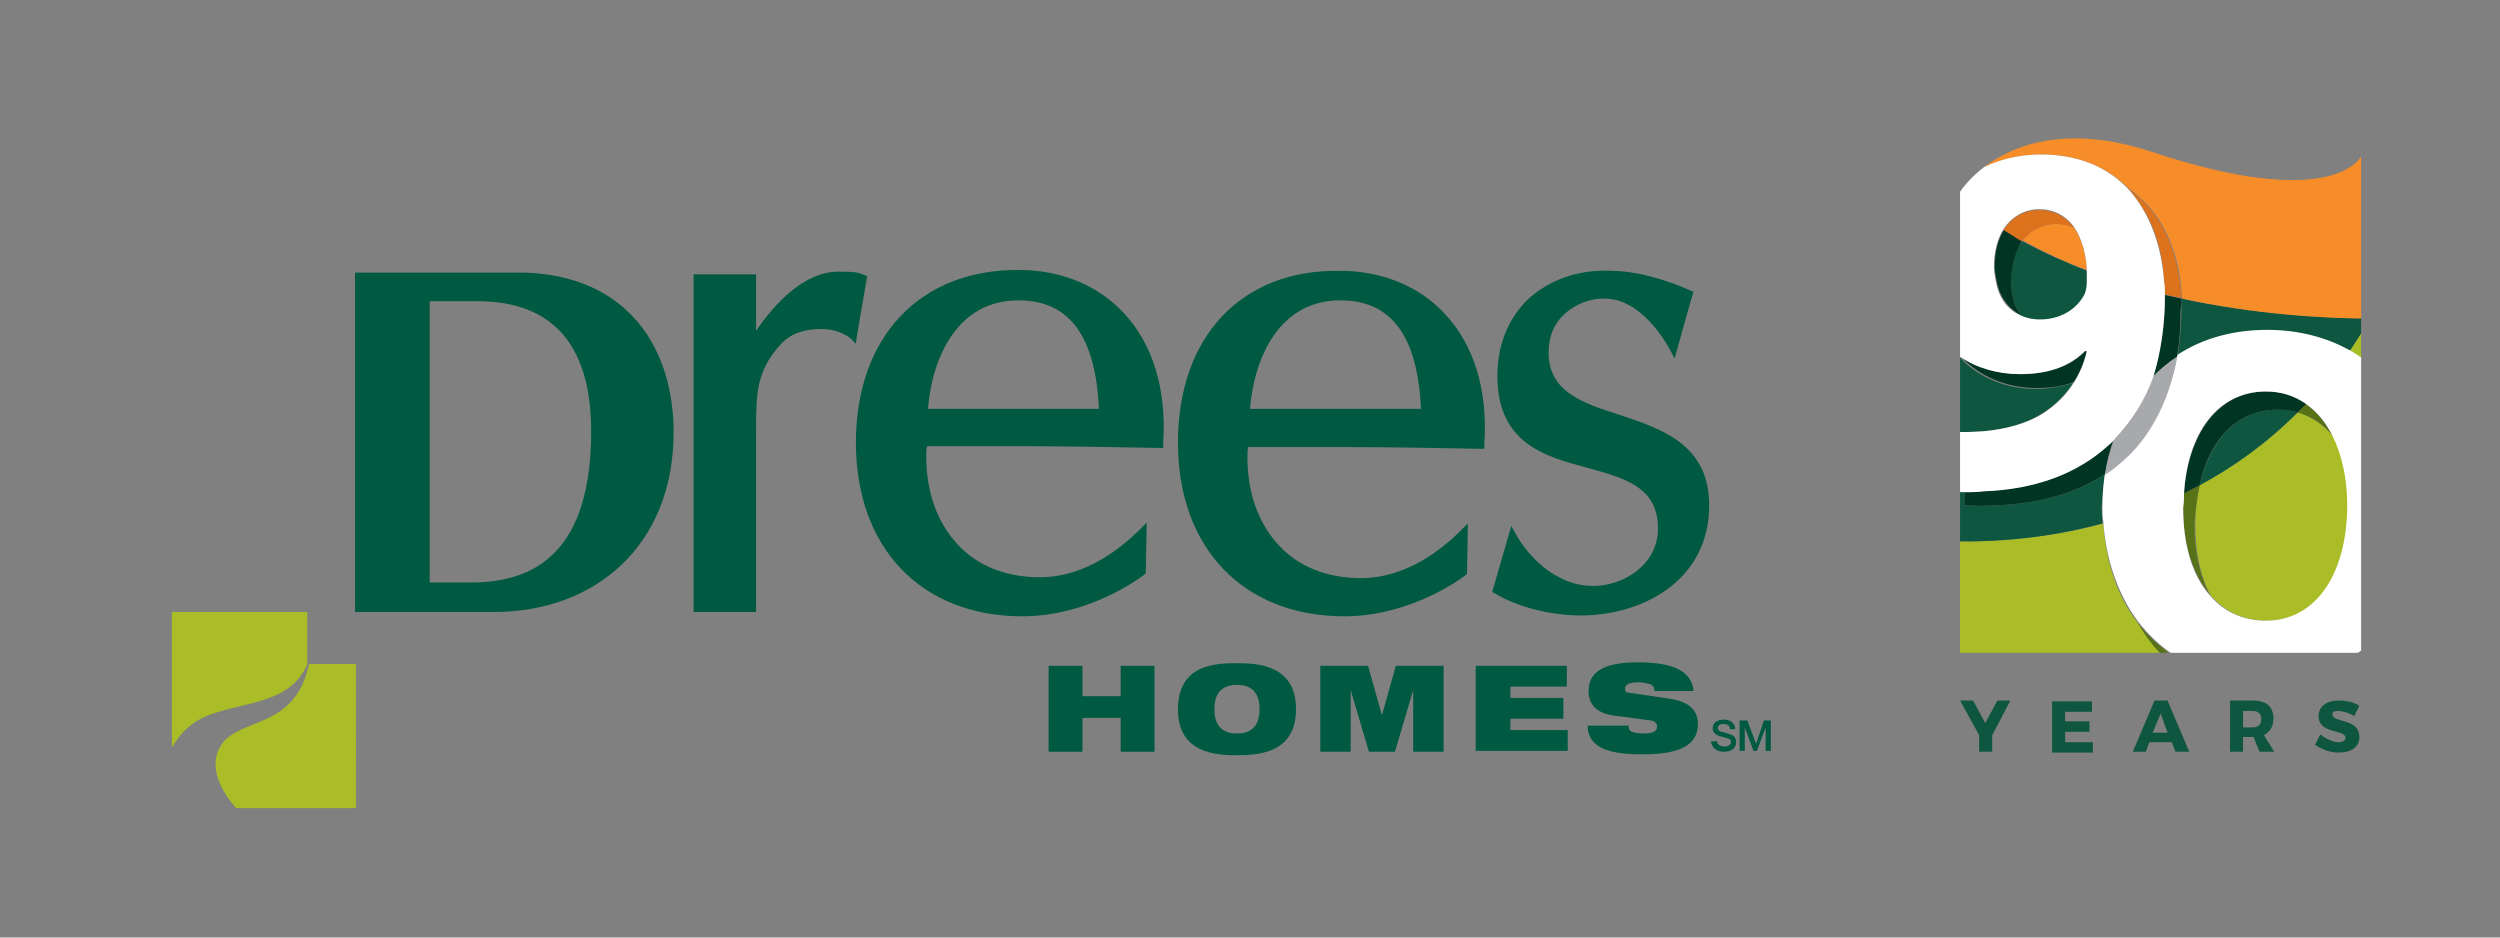 <?xml version="1.0" encoding="utf-8"?>
<!-- Generator: Adobe Illustrator 21.0.0, SVG Export Plug-In . SVG Version: 6.00 Build 0)  -->
<svg version="1.1" xmlns="http://www.w3.org/2000/svg" xmlns:xlink="http://www.w3.org/1999/xlink" x="0px" y="0px"
	 viewBox="0 0 288 108" style="enable-background:new 0 0 288 108;" xml:space="preserve">
<rect x="0" y="0" width="288" height="108" fill="#808080" stroke="none"/>
<style type="text/css">
	.st0{clip-path:url(#SVGID_2_);}
	.st1{fill:none;}
	.st2{fill:#ABBD26;}
	.st3{fill:#0F5640;}
	.st4{fill:#F78D28;}
	.st5{fill:#587217;}
	.st6{fill:#003524;}
	.st7{fill:#FFFFFF;}
	.st8{fill:#DC721C;}
	.st9{fill:#A7A9AC;}
	.st10{display:none;}
	.st11{display:inline;}
	.st12{fill:#005941;}
</style>
<g id="_x39_0th">
	<g>
		<g>
			<g>
				<defs>
					<path id="SVGID_1_" d="M225.8,75.2H272V18c0,0-3,6.5-24.1-0.5c-16-5.3-22.1,4.6-22.1,4.6V75.2z"/>
				</defs>
				<clipPath id="SVGID_2_">
					<use xlink:href="#SVGID_1_"  style="overflow:visible;"/>
				</clipPath>
				<g class="st0">
					<path class="st1" d="M214.1-7.6v88.2H262c-5.4,0-9.8-1.9-12.9-5.1h-28V62.1c-1.5-0.1-2.3-0.3-2.3-0.3l-2.6-42.6l4.4-1.9
						c-3-3.8-5.2-8.4-6.5-13.9C239.5-15.2,265-4.6,265-4.6s14,7.8,14,8.8s-0.1,13.6-0.1,14.3c0,0.6,1.7,18,1.7,18s-1.4,0.1-3.7,0.2
						v10c0.1,0.1,0.1,0.2,0.2,0.3c2.7,3.5,4.1,8.1,4.1,13.1c0,5.7-1.5,10.4-4.2,13.8v1.7h-1.5c-3.3,3.3-8,5.1-13.5,5.1h19.2V-7.6
						H214.1z"/>
					<path class="st2" d="M246.3,71.8c-2.4-3.1-3.7-7-4-11.5c-9.2,2.5-17.4,2.2-21.2,1.8v13.4h28C248,74.4,247.1,73.1,246.3,71.8z"
						/>
					<path class="st2" d="M273,36.7c-0.8,1.3-1.5,2.5-2.3,3.7c2.7,1.5,4.8,3.7,6.3,6.3v-10C275.8,36.7,274.5,36.7,273,36.7z"/>
					<path class="st2" d="M275.5,75.5h1.5v-1.7C276.5,74.4,276,74.9,275.5,75.5z"/>
					<path class="st2" d="M264.7,47.5c-3.6,3.6-7.4,6.3-11.3,8.4c-0.3,1.4-0.5,3-0.5,4.6c0,3.1,0.6,5.8,1.7,8c1.6,1.9,3.8,3,6.5,3
						c6,0,9.4-5.7,9.4-13.3c0-3-0.6-5.7-1.7-8C267.6,48.9,266.3,48,264.7,47.5z"/>
					<path class="st3" d="M262.4,47.2c-4.7,0-7.8,3.5-9,8.7c3.9-2.1,7.7-4.8,11.3-8.4C264,47.3,263.2,47.2,262.4,47.2z"/>
					<path class="st3" d="M251.3,35.6c0,1.9-0.2,3.7-0.4,5.4c2.9-1.8,6.4-2.9,10.4-2.9c3.6,0,6.8,0.8,9.4,2.3
						c0.8-1.2,1.6-2.4,2.3-3.7c-5.5-0.1-13.4-0.5-21.7-2.3C251.3,34.8,251.3,35.2,251.3,35.6z"/>
					<path class="st3" d="M240.4,31.2c-2.5-1-5-2.1-7.4-3.4c-0.9,1.1-1.4,2.8-1.3,4.7c0,0,0,0,0,0c0,1.5,0.4,2.9,1.1,3.9
						c0.7,0.3,1.4,0.5,2.3,0.5c2.4,0,4.1-1.2,4.9-2.5c0.3-0.5,0.4-1,0.5-1.9c0-0.1,0-0.2,0-0.3C240.4,31.8,240.4,31.5,240.4,31.2z"
						/>
					<path class="st3" d="M242.5,54.6c-3.3,2.2-7.4,3.4-12.2,3.6c-1.5,0.1-3,0.1-4,0v-1.5c-0.7,0-1.4,0-1.9-0.1v-6.9
						c1.1,0.1,2.1,0.1,3.8,0c2.7-0.2,5.4-0.9,7.4-2.3c1.3-0.9,2.4-2,3.2-3.3c-1.2,0.4-2.6,0.7-4.3,0.7c-3.4,0-6.6-1.3-8.7-3.6
						c-2.6-1.8-4.4-4.6-4.8-8.3c-0.1-0.5-0.1-1-0.1-1.5c0-3.6,1.4-7,3.9-9.4c-1.6-1.4-3-3-4.3-4.7l-4.4,1.9l2.6,42.6
						c0,0,0.8,0.2,2.3,0.3c3.9,0.4,12,0.7,21.2-1.8c0-0.6-0.1-1.2-0.1-1.7C242.2,57.2,242.3,55.9,242.5,54.6z"/>
					<path class="st4" d="M233,27.7c2.4,1.3,4.9,2.5,7.4,3.4c-0.1-1.9-0.6-3.6-1.5-4.9c-0.6-0.3-1.3-0.4-2.1-0.4
						C235.3,25.8,233.9,26.5,233,27.7z"/>
					<path class="st4" d="M278.9,18.5c0-0.6,0.1-13.2,0.1-14.3s-14-8.8-14-8.8s-25.5-10.6-50.9,7.9c1.2,5.5,3.5,10.1,6.5,13.9
						c1.3,1.7,2.8,3.3,4.3,4.7c2.5-2.5,6.1-4.1,10.3-4.1c4.3,0,7.6,1.5,10,3.9c3.4,2.3,5.4,6.2,6,10.7c0.1,0.6,0.1,1.3,0.2,2
						c8.3,1.8,16.2,2.3,21.7,2.3c1.5,0,2.9,0,4,0c2.3-0.1,3.7-0.2,3.7-0.2S278.9,19.1,278.9,18.5z"/>
					<path class="st5" d="M264.7,47.5c1.6,0.5,3,1.4,4,2.7c-0.8-1.5-1.8-2.8-3.1-3.7C265.3,46.9,265,47.2,264.7,47.5z"/>
					<path class="st5" d="M253.4,55.9c-0.6,0.3-1.2,0.6-1.8,0.9c0,0.5-0.1,1-0.1,1.6c0,4.2,1.1,7.7,3,10c-1.1-2.1-1.7-4.9-1.7-8
						C252.9,58.9,253.1,57.3,253.4,55.9z"/>
					<path class="st5" d="M277.1,46.9c1.8,3.2,2.7,6.9,2.7,11c0,4.6-1,8.6-2.8,11.8c-1.4,2.4-3.2,4.4-5.5,5.8c-3,2-6.7,3-10.9,3
						c-4.1,0-7.6-1.1-10.4-3h-1.1c3.1,3.2,7.5,5.1,12.9,5.1h0c5.5,0,10.1-1.8,13.5-5.1c0.5-0.5,1-1.1,1.5-1.7
						c2.7-3.5,4.2-8.1,4.2-13.8C281.2,55,279.8,50.4,277.1,46.9z"/>
					<path class="st5" d="M246.3,71.8c0.8,1.4,1.7,2.6,2.8,3.7h1.1C248.7,74.4,247.4,73.2,246.3,71.8z"/>
					<path class="st6" d="M251.6,56.8c0.6-0.3,1.2-0.6,1.8-0.9c1.1-5.2,4.3-8.7,9-8.7c0.8,0,1.6,0.1,2.3,0.3c0.3-0.3,0.6-0.6,1-1
						c-1.3-0.9-2.8-1.4-4.6-1.4C255.5,45.1,252.1,50,251.6,56.8z"/>
					<path class="st7" d="M277.1,46.9c-0.1-0.1-0.1-0.2-0.2-0.3v0.1C277,46.8,277.1,46.8,277.1,46.9z"/>
					<path class="st7" d="M277.1,46.9c-0.1-0.1-0.1-0.1-0.2-0.2v-0.1c-1.5-2.6-3.6-4.8-6.3-6.3c-2.6-1.4-5.7-2.3-9.4-2.3
						c-4,0-7.5,1-10.4,2.9c-0.2,1.4-0.6,2.7-1,3.9c-1.1,3.2-2.8,5.8-5,7.9c0,0-0.1,0.1-0.1,0.1c-0.7,0.6-1.4,1.2-2.2,1.7
						c-0.2,1.3-0.3,2.6-0.3,3.9c0,0.6,0,1.2,0.1,1.7c0.3,4.4,1.7,8.4,4,11.5c1.1,1.4,2.4,2.7,3.9,3.7c2.8,1.9,6.3,3,10.4,3
						c4.2,0,7.9-1,10.9-3c2.2-1.5,4.1-3.4,5.5-5.8c1.8-3.2,2.8-7.1,2.8-11.8C279.8,53.8,278.9,50.1,277.1,46.9z M251.6,56.8
						c0.4-6.8,3.8-11.7,9.4-11.7c1.8,0,3.3,0.5,4.6,1.4c1.3,0.9,2.3,2.1,3.1,3.7c1.1,2.2,1.7,5,1.7,8c0,7.6-3.4,13.3-9.4,13.3
						c-2.7,0-4.9-1.1-6.5-3c-2-2.3-3-5.8-3-10C251.6,57.9,251.6,57.3,251.6,56.8z"/>
					<path class="st6" d="M231.7,32.4c0-1.9,0.5-3.5,1.3-4.7c-0.7-0.4-1.4-0.8-2.1-1.3c-0.7,1.1-1.1,2.6-1.1,4.3
						c0,0.5,0.1,1.1,0.2,1.6c0.3,1.8,1.3,3.2,2.8,4C232,35.3,231.7,33.9,231.7,32.4C231.7,32.4,231.7,32.4,231.7,32.4z"/>
					<path class="st6" d="M240.3,40.4c-1.7,1.7-4.1,2.7-7.5,2.7c-2.5,0-4.9-0.7-6.9-2c2.2,2.3,5.3,3.6,8.7,3.6
						c1.6,0,3.1-0.2,4.3-0.7c0.7-1.1,1.2-2.3,1.5-3.6L240.3,40.4z"/>
					<path class="st6" d="M251.3,34.4c-0.6-0.1-1.2-0.3-1.9-0.4c0,0,0,0,0,0.1c0,3.5-0.5,6.7-1.5,9.4c0.9-0.9,1.9-1.7,2.9-2.4
						c0.3-1.7,0.4-3.5,0.4-5.4C251.3,35.2,251.3,34.8,251.3,34.4z"/>
					<path class="st6" d="M242.8,51.3c-3.6,3.2-8.5,5-14.4,5.3c-0.7,0.1-1.4,0.1-2.1,0.1v1.5c1,0.1,2.5,0.1,4,0
						c4.7-0.2,8.9-1.4,12.2-3.6c0.2-1.4,0.5-2.7,1-4C243.3,50.9,243.1,51.1,242.8,51.3z"/>
					<path class="st8" d="M236.8,25.8c0.8,0,1.5,0.2,2.1,0.4c-0.9-1.2-2.2-2-4-2c-1.7,0-3.1,0.8-4.1,2.3c0.7,0.4,1.4,0.9,2.1,1.3
						C233.9,26.5,235.3,25.8,236.8,25.8z"/>
					<path class="st8" d="M251.1,32.4c-0.6-4.5-2.6-8.4-6-10.7c2.6,2.7,4,6.5,4.2,10.7c0,0.5,0.1,1,0.1,1.5c0.6,0.2,1.2,0.3,1.9,0.4
						C251.3,33.7,251.2,33,251.1,32.4z"/>
					<path class="st9" d="M248,43.4c-1,2.9-2.5,5.4-4.5,7.3c-0.4,1.3-0.8,2.6-1,4c0.8-0.5,1.5-1.1,2.2-1.7c0,0,0.1-0.1,0.1-0.1
						c2.2-2,3.9-4.7,5-7.9c0.4-1.2,0.8-2.5,1-3.9C249.8,41.7,248.9,42.5,248,43.4z"/>
					<path class="st7" d="M249.4,33.9c0-0.5,0-1-0.1-1.5c-0.3-4.2-1.7-8-4.2-10.7c-2.3-2.4-5.6-3.9-10-3.9c-4.2,0-7.8,1.6-10.3,4.1
						c-2.4,2.5-3.9,5.8-3.9,9.4c0,0.5,0,1,0.1,1.5c0.4,3.7,2.2,6.5,4.8,8.3c1.9,1.3,4.3,2,6.9,2c3.4,0,5.9-1,7.5-2.7l0.2,0.1
						c-0.3,1.3-0.8,2.5-1.5,3.6c-0.8,1.3-1.9,2.4-3.2,3.3c-2,1.4-4.8,2.1-7.4,2.3c-1.7,0.1-2.7,0.1-3.8,0v6.9c0.5,0,1.2,0.1,1.9,0.1
						c0.7,0,1.4,0,2.1-0.1c5.9-0.2,10.8-2,14.4-5.3c0.2-0.2,0.5-0.4,0.7-0.7c1.9-2,3.5-4.4,4.5-7.3
						C248.9,40.7,249.4,37.5,249.4,33.9C249.4,34,249.4,34,249.4,33.9z M240.4,32.4c0,0.9-0.2,1.5-0.5,1.9c-0.8,1.3-2.5,2.5-4.9,2.5
						c-0.9,0-1.7-0.2-2.3-0.5c-1.6-0.7-2.5-2.2-2.8-4c-0.1-0.5-0.2-1-0.2-1.6c0-1.7,0.4-3.2,1.1-4.3c0.9-1.4,2.4-2.3,4.1-2.3
						c1.8,0,3.1,0.8,4,2c0.9,1.3,1.4,3.1,1.5,4.9c0,0.3,0,0.6,0,1C240.4,32.2,240.4,32.3,240.4,32.4z"/>
				</g>
			</g>
		</g>
		<g>
			<path class="st3" d="M229.5,86.6H228v-1.9l-2.2-4h1.5l1.4,2.6l1.4-2.6h1.5l-2.1,4V86.6z"/>
			<path class="st3" d="M237.9,81.9v1.2h2.8v1.2h-2.8v1.2h3.2v1.2h-4.7v-5.9h4.6v1.2H237.9z"/>
			<path class="st3" d="M247.6,85.5l-0.4,1.1h-1.5l2.5-5.9h1.5l2.5,5.9h-1.6l-0.4-1.1H247.6z M248.9,82.2l-0.9,2.2h1.7L248.9,82.2z"
				/>
			<path class="st3" d="M259.6,84.9L259.6,84.9h-1.2v1.7h-1.5v-5.9h2.6c1.6,0,2.4,0.7,2.4,2.1c0,0.9-0.4,1.5-1.1,1.9l1.2,1.9h-1.7
				L259.6,84.9z M259.5,83.8c0.6,0,1-0.3,1-1c0-0.6-0.4-0.9-1-0.9h-1.1v1.9H259.5z"/>
			<path class="st3" d="M271.8,81.3l-0.6,1.2c-0.6-0.4-1.4-0.6-1.9-0.6c-0.4,0-0.6,0.1-0.6,0.4c0,1,3.1,0.4,3.1,2.6
				c0,1.2-1,1.8-2.4,1.8c-1,0-2-0.4-2.7-0.9l0.6-1.2c0.6,0.5,1.5,0.9,2.1,0.9c0.5,0,0.8-0.2,0.8-0.5c0-1-3.1-0.4-3.1-2.5
				c0-1.1,0.9-1.8,2.3-1.8C270.3,80.7,271.2,80.9,271.8,81.3z"/>
		</g>
	</g>
</g>
<g id="DCH_copy" class="st10">
	<g class="st11">
		<g>
			<g>
				<path class="st12" d="M55.7,82.8c-0.2,2.2-2.1,4-4.9,4c-3.2,0-5.3-2-5.3-5.2c0-2.2,1.4-5.2,5.3-5.2c2.2,0,4.5,1,4.8,3.6h-1
					c-0.3-1.9-2-2.7-3.8-2.7c-2.5,0-4.2,1.4-4.2,4.3c0,2.2,1.2,4.3,4.2,4.3c2.4,0,3.5-1.2,3.9-3.1H55.7z"/>
				<path class="st12" d="M67.1,82.8c0,1.8-0.5,4.1-4.4,4.1c-3.9,0-4.4-2.3-4.4-4.1v-6.1h1v6.1c0,2.6,1.7,3.1,3.4,3.1
					c1.7,0,3.4-0.5,3.4-3.1v-6.1h1V82.8z"/>
				<path class="st12" d="M77.3,79.5c-0.1-1.7-1.5-2.1-3.1-2.1c-1.6,0-2.8,0.6-2.8,1.8c0,1.3,1.2,1.6,3.6,2c1.8,0.3,3.6,0.7,3.6,2.6
					c0,2.4-2.2,3.1-4.1,3.1c-2.5,0-4.3-0.9-4.5-3.5h1c0.2,2.1,1.6,2.6,3.5,2.6c1.5,0,3-0.4,3-2c0-1.5-1.8-1.7-3.6-2
					c-2.4-0.4-3.6-1-3.6-2.6c0-2.2,2-2.9,3.9-2.9c2,0,4.1,0.7,4.1,3.1H77.3z"/>
				<path class="st12" d="M84.1,77.7h-3.9v-1H89v1h-3.9v9h-1V77.7z"/>
				<path class="st12" d="M91.1,81.7c0-3,2.1-4.3,4.3-4.3c2.2,0,4.3,1.3,4.3,4.3c0,3-2.1,4.3-4.3,4.3C93.2,85.9,91.1,84.6,91.1,81.7
					z M90,81.7c0,3.5,2.6,5.2,5.4,5.2c2.8,0,5.4-1.7,5.4-5.2c0-3.5-2.6-5.2-5.4-5.2C92.6,76.5,90,78.2,90,81.7z"/>
				<path class="st12" d="M114.1,76.7h1.4v9.9h-1v-8.6h0l-4.4,8.6h-0.9l-4.4-8.6h0v8.6h-1v-9.9h1.5l4.4,8.6L114.1,76.7z"/>
				<path class="st12" d="M129,82.7h-4.4v3.9h-3.9v-9.9h3.9v3.5h4.4v-3.5h3.9v9.9H129V82.7z"/>
				<path class="st12" d="M139.8,81.7c0-2,1-2.8,2.6-2.8c1.6,0,2.6,0.8,2.6,2.8c0,2-1,2.8-2.6,2.8C140.8,84.5,139.8,83.7,139.8,81.7
					z M135.6,81.7c0,5.1,4.4,5.3,6.8,5.3c2.4,0,6.8-0.2,6.8-5.3c0-5.1-4.4-5.3-6.8-5.3C140,76.4,135.6,76.5,135.6,81.7z"/>
				<path class="st12" d="M152,76.7h5.5l1.6,5.7h0l1.6-5.7h5.5v9.9h-3.5v-7.1h0l-2.1,7.1h-3l-2.1-7.1h0v7.1H152V76.7z"/>
				<path class="st12" d="M170,76.7h10.5v2.4h-6.6v1.3h6.1v2.4h-6.1v1.3h6.6v2.4H170V76.7z"/>
				<path class="st12" d="M185.6,82.4c-1.9-0.3-2.7-1.4-2.7-2.8c0-2.6,2.5-3.3,5.7-3.3c4.4,0,6.2,1.2,6.4,3.3h-4.5
					c0-0.4-0.2-0.7-0.6-0.8c-0.3-0.1-0.8-0.2-1.2-0.2c-1.2,0-1.6,0.3-1.6,0.7c0,0.3,0.1,0.5,0.5,0.5l4.7,0.7c2,0.3,3.2,1.2,3.2,2.9
					c0,2.4-2,3.5-6.4,3.5c-3,0-6.3-0.4-6.3-3.3h4.7c0,0.3,0.1,0.6,0.4,0.7c0.3,0.1,0.7,0.2,1.3,0.2c1.2,0,1.6-0.3,1.6-0.8
					c0-0.3-0.2-0.6-0.7-0.7L185.6,82.4z"/>
			</g>
			<g>
				<g>
					<g>
						<path class="st2" d="M19.7,70.5v15.6c0.5-0.8,1.1-1.7,2-2.4c3.6-3.2,11.3-1.6,13.6-7.2v-6H19.7z"/>
						<path class="st2" d="M35.5,76.5c-1.6,7.6-8,6.1-10.1,9.3c-1.7,2.6,0.2,5.6,1.7,7.3h13.8V76.5H35.5L35.5,76.5z"/>
					</g>
				</g>
				<g>
					<path class="st12" d="M49.4,34.7H55c8,0,13.1,4.3,13.1,15c0,13.4-6,17.4-13.8,17.4h-4.8V34.7z M40.8,31.4v39.1h16
						c11.7,0,20.7-7.7,20.7-20.7c0-9.4-5-18-17.2-18.4H40.8z"/>
					<path class="st12" d="M87,38.1c0-2.2,0-6.5,0-6.5h-7.2v38.9H87V49.4c0-4.2,0.1-6.7,2.8-9.7c1.1-1.2,2.6-1.8,4.7-1.8
						c2.2,0,3.4,1.1,3.4,1.1l0.6,0.6l0.1-0.8l1.2-7l-0.3-0.1c-0.8-0.4-1.6-0.4-2.6-0.4C93.5,31.1,90.1,33.6,87,38.1z"/>
					<path class="st12" d="M98.6,51c0,12.1,7.5,20,19.2,20c4.6,0,9.7-1.7,13.9-4.7l0.2-0.2l0.1-5.8l-1,1c-3.6,3.5-7.5,5.3-11.3,5.3
						c-3.9,0-7.2-1.3-9.5-3.8c-2.4-2.6-3.6-6.1-3.6-10.2c0-0.4,0-0.8,0.1-1.1c1,0,10.6,0,10.6,0c5.3,0,10.7,0.1,16,0.2l0.6,0l0-0.6
						c0.4-6.2-1.2-11.4-4.6-15c-3-3.2-7.3-4.9-12-4.9C105.9,31,98.6,38.8,98.6,51z M117.2,34.6c5.9,0,8.9,4.1,9.3,12.5
						c-1.1,0-18.6,0-19.7,0C107.3,41,110.4,34.6,117.2,34.6z"/>
					<path class="st12" d="M135.6,51c0,12.1,7.5,20,19.2,20c4.6,0,9.7-1.7,13.9-4.7L169,66l0.1-5.8l-1,1c-3.6,3.5-7.5,5.3-11.3,5.3
						c-3.9,0-7.2-1.3-9.5-3.8c-2.4-2.6-3.6-6.1-3.6-10.2c0-0.4,0-0.8,0.1-1.1c1,0,10.6,0,10.6,0c5.3,0,10.7,0.1,16,0.2l0.6,0l0-0.6
						c0.4-6.2-1.2-11.4-4.6-15c-3-3.2-7.3-4.9-12-4.9C143,31,135.6,38.8,135.6,51z M154.3,34.6c5.9,0,8.9,4.1,9.3,12.5
						c-1.1,0-18.6,0-19.7,0C144.4,41,147.4,34.6,154.3,34.6z"/>
					<path class="st12" d="M175.8,34.6c-2.2,2.2-3.4,5.2-3.4,8.7c0,7.8,5.5,9.3,10.4,10.6c4.3,1.2,8.1,2.2,8.1,7
						c0,4.1-3.9,6.6-7.5,6.6c-3.9,0-7-2.9-8.6-5.5l-0.8-1.4l-2.2,7.6l0.2,0.1c2.6,1.6,6.5,2.6,10,2.6c7.1,0,14.8-4,14.8-12.7
						c0-7-5.5-8.8-10.3-10.4c-4.4-1.4-8.2-2.7-8.2-7.2c0-1.8,0.6-3.3,1.8-4.4c1.3-1.2,3.1-1.9,4.9-1.8c4.4,0.2,7.2,5.8,7.3,5.9
						l0.5,1l0.3-1c0.5-1.9,1.8-6.4,1.8-6.4l0.1-0.3l-0.3-0.1c-0.2-0.1-4.9-2.3-9.2-2.3C181.7,31,178.2,32.3,175.8,34.6z"/>
				</g>
			</g>
		</g>
		<g>
			<path class="st12" d="M197.7,85.3c0,0.5,0.4,0.7,0.9,0.7c0.5,0,0.7-0.3,0.7-0.5c0-0.3-0.1-0.4-0.3-0.4c-0.2-0.1-0.6-0.2-1-0.3
				c-0.6-0.2-0.8-0.5-0.8-0.9c0-0.7,0.6-1,1.3-1c0.7,0,1.3,0.4,1.3,1.1h-0.6c0-0.4-0.3-0.6-0.8-0.6c-0.3,0-0.6,0.1-0.6,0.5
				c0,0.2,0.2,0.4,0.4,0.4c0.1,0,0.8,0.2,1,0.3c0.5,0.1,0.7,0.5,0.7,0.9c0,0.8-0.7,1.1-1.4,1.1c-0.8,0-1.4-0.4-1.5-1.2H197.7z"/>
			<path class="st12" d="M200.3,83h0.9l1,2.7h0l0.9-2.7h0.8v3.5h-0.6v-2.7h0l-1,2.7h-0.5l-1-2.7h0v2.7h-0.6V83z"/>
		</g>
	</g>
</g>
<g id="logo">
	<g>
		<g>
			<g>
				<path class="st12" d="M129.1,82.7h-4.4v3.9h-3.9v-9.9h3.9v3.5h4.4v-3.5h3.9v9.9h-3.9V82.7z"/>
				<path class="st12" d="M139.9,81.7c0-2,1-2.8,2.6-2.8c1.6,0,2.6,0.8,2.6,2.8c0,2-1,2.8-2.6,2.8C140.9,84.5,139.9,83.7,139.9,81.7
					z M135.7,81.7c0,5.1,4.4,5.3,6.8,5.3c2.4,0,6.8-0.2,6.8-5.3c0-5.1-4.4-5.3-6.8-5.3C140.1,76.4,135.7,76.5,135.7,81.7z"/>
				<path class="st12" d="M152.1,76.7h5.5l1.6,5.7h0l1.6-5.7h5.5v9.9h-3.5v-7.1h0l-2.1,7.1h-3l-2.1-7.1h0v7.1h-3.5V76.7z"/>
				<path class="st12" d="M170,76.7h10.5v2.4H174v1.3h6.1v2.4H174v1.3h6.6v2.4H170V76.7z"/>
				<path class="st12" d="M185.7,82.4c-1.9-0.3-2.7-1.4-2.7-2.8c0-2.6,2.5-3.3,5.7-3.3c4.4,0,6.2,1.2,6.4,3.3h-4.5
					c0-0.4-0.2-0.7-0.6-0.8c-0.3-0.1-0.8-0.2-1.2-0.2c-1.2,0-1.6,0.3-1.6,0.7c0,0.3,0.1,0.5,0.5,0.5l4.7,0.7c2,0.3,3.2,1.2,3.2,2.9
					c0,2.4-2,3.5-6.4,3.5c-3,0-6.3-0.4-6.3-3.3h4.7c0,0.3,0.1,0.6,0.4,0.7c0.3,0.1,0.7,0.2,1.3,0.2c1.2,0,1.6-0.3,1.6-0.8
					c0-0.3-0.2-0.6-0.7-0.7L185.7,82.4z"/>
			</g>
			<g>
				<g>
					<g>
						<path class="st2" d="M19.8,70.5v15.6c0.5-0.8,1.1-1.7,2-2.4c3.6-3.2,11.3-1.6,13.6-7.2v-6H19.8z"/>
						<path class="st2" d="M35.6,76.5c-1.6,7.6-8,6.1-10.1,9.3c-1.7,2.6,0.2,5.6,1.7,7.3h13.8V76.5H35.6L35.6,76.5z"/>
					</g>
				</g>
				<g>
					<path class="st12" d="M49.5,34.7H55c8,0,13.1,4.3,13.1,15c0,13.4-6,17.4-13.8,17.4h-4.8V34.7z M40.9,31.4v39.1h16
						c11.7,0,20.7-7.7,20.7-20.7c0-9.4-5-18-17.2-18.4H40.9z"/>
					<path class="st12" d="M87.1,38.1c0-2.2,0-6.5,0-6.5h-7.2v38.9h7.2V49.4c0-4.2,0.1-6.7,2.8-9.7c1.1-1.2,2.6-1.8,4.7-1.8
						c2.2,0,3.4,1.1,3.4,1.1l0.6,0.6l0.1-0.8l1.2-7l-0.3-0.1c-0.8-0.4-1.6-0.4-2.6-0.4C93.6,31.1,90.2,33.6,87.1,38.1z"/>
					<path class="st12" d="M98.6,51c0,12.1,7.5,20,19.2,20c4.6,0,9.7-1.7,13.9-4.7L132,66l0.1-5.8l-1,1c-3.6,3.5-7.5,5.3-11.3,5.3
						c-3.9,0-7.2-1.3-9.5-3.8c-2.4-2.6-3.6-6.1-3.6-10.2c0-0.4,0-0.8,0.1-1.1c1,0,10.6,0,10.6,0c5.3,0,10.7,0.1,16,0.2l0.6,0l0-0.6
						c0.4-6.2-1.2-11.4-4.6-15c-3-3.2-7.3-4.9-12-4.9C106,31,98.6,38.8,98.6,51z M117.3,34.6c5.9,0,8.9,4.1,9.3,12.5
						c-1.1,0-18.6,0-19.7,0C107.4,41,110.4,34.6,117.3,34.6z"/>
					<path class="st12" d="M135.7,51c0,12.1,7.5,20,19.2,20c4.6,0,9.7-1.7,13.9-4.7l0.2-0.2l0.1-5.8l-1,1c-3.6,3.5-7.5,5.3-11.3,5.3
						c-3.9,0-7.2-1.3-9.5-3.8c-2.4-2.6-3.6-6.1-3.6-10.2c0-0.4,0-0.8,0.1-1.1c1,0,10.6,0,10.6,0c5.3,0,10.7,0.1,16,0.2l0.6,0l0-0.6
						c0.4-6.2-1.2-11.4-4.6-15c-3-3.2-7.3-4.9-12-4.9C143,31,135.7,38.8,135.7,51z M154.4,34.6c5.9,0,8.9,4.1,9.3,12.5
						c-1.1,0-18.6,0-19.7,0C144.5,41,147.5,34.6,154.4,34.6z"/>
					<path class="st12" d="M175.9,34.6c-2.2,2.2-3.4,5.2-3.4,8.7c0,7.8,5.5,9.3,10.4,10.6c4.3,1.2,8.1,2.2,8.1,7
						c0,4.1-3.9,6.6-7.5,6.6c-3.9,0-7-2.9-8.6-5.5l-0.8-1.4l-2.2,7.6l0.2,0.1c2.6,1.6,6.5,2.6,10,2.6c7.1,0,14.8-4,14.8-12.7
						c0-7-5.5-8.8-10.3-10.4c-4.4-1.4-8.2-2.7-8.2-7.2c0-1.8,0.6-3.3,1.8-4.4c1.3-1.2,3.1-1.9,4.9-1.8c4.4,0.2,7.2,5.8,7.3,5.9
						l0.5,1l0.3-1c0.5-1.9,1.8-6.4,1.8-6.4l0.1-0.3l-0.3-0.1c-0.2-0.1-4.9-2.3-9.2-2.3C181.8,31,178.3,32.3,175.9,34.6z"/>
				</g>
			</g>
		</g>
		<g>
			<path class="st12" d="M197.8,85.3c0,0.5,0.4,0.7,0.9,0.7c0.5,0,0.7-0.3,0.7-0.5c0-0.3-0.1-0.4-0.3-0.4c-0.2-0.1-0.6-0.2-1-0.3
				c-0.6-0.2-0.8-0.5-0.8-0.9c0-0.7,0.6-1,1.3-1c0.7,0,1.3,0.4,1.3,1.1h-0.6c0-0.4-0.3-0.6-0.8-0.6c-0.3,0-0.6,0.1-0.6,0.5
				c0,0.2,0.2,0.4,0.4,0.4c0.1,0,0.8,0.2,1,0.3c0.5,0.1,0.7,0.5,0.7,0.9c0,0.8-0.7,1.1-1.4,1.1c-0.8,0-1.4-0.4-1.5-1.2H197.8z"/>
			<path class="st12" d="M200.4,83h0.9l1,2.7h0l0.9-2.7h0.8v3.5h-0.6v-2.7h0l-1,2.7H202l-1-2.7h0v2.7h-0.6V83z"/>
		</g>
	</g>
</g>
</svg>
